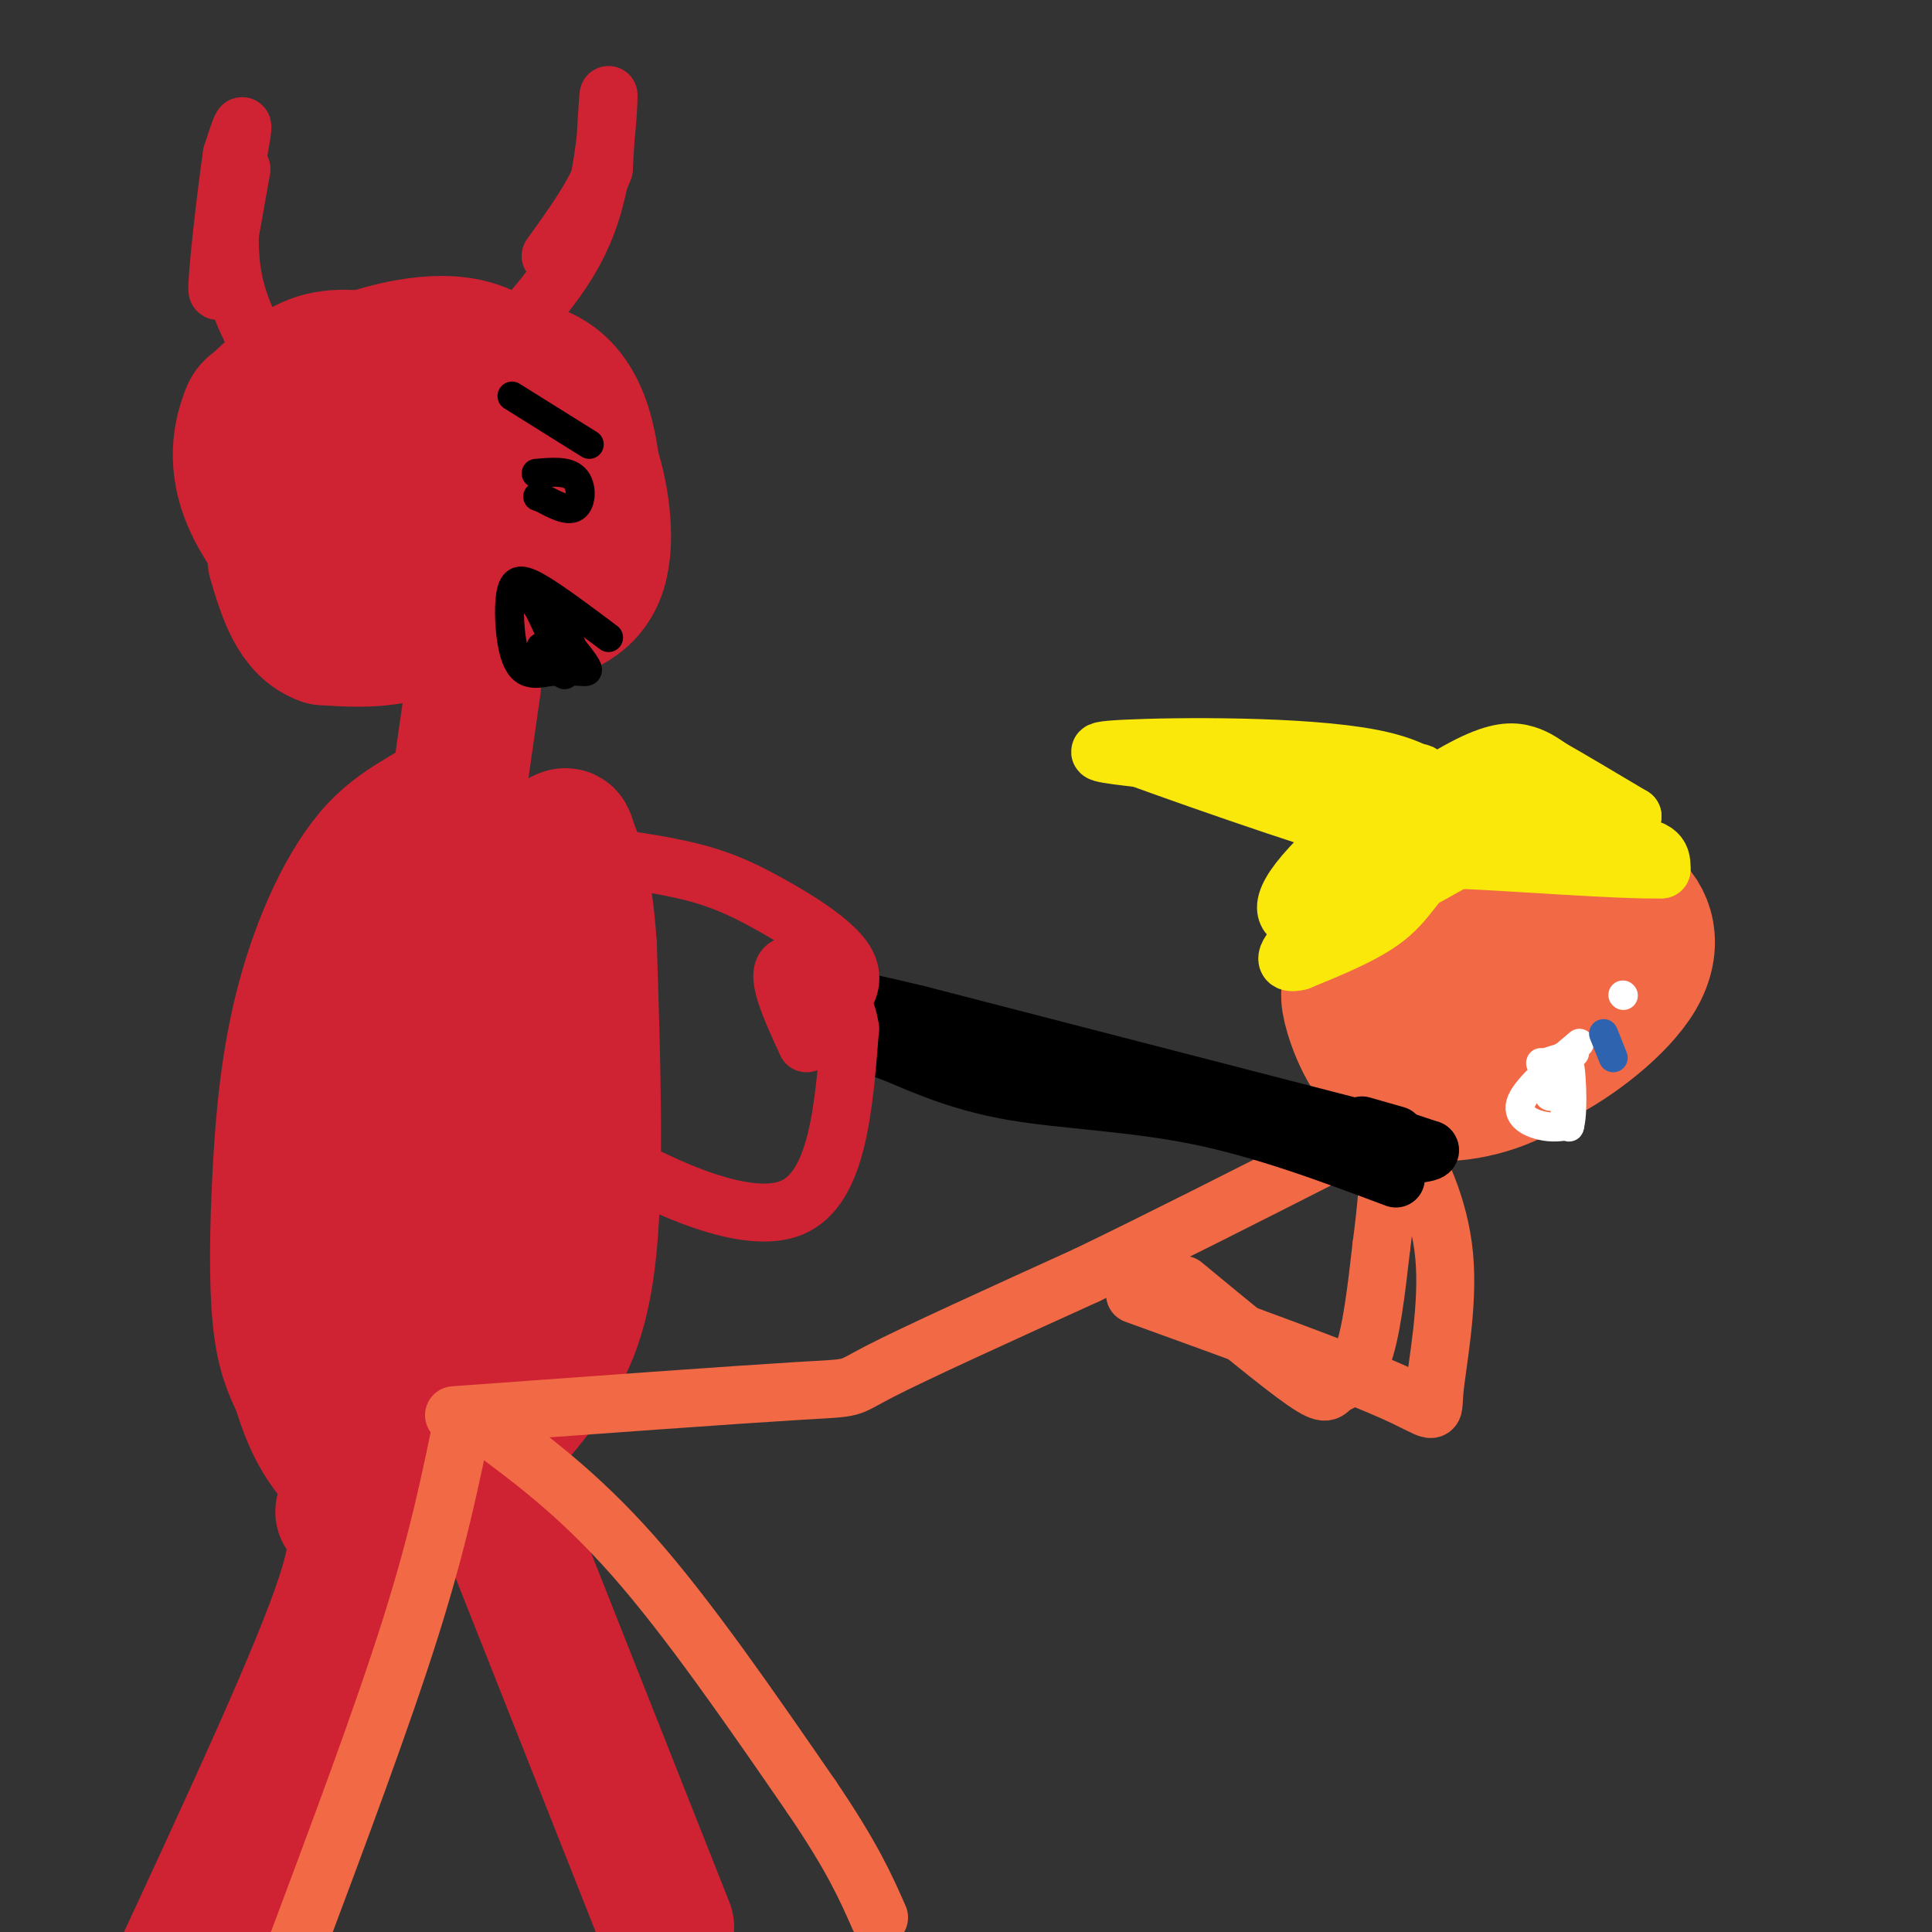 <svg viewBox='0 0 400 400' version='1.1' xmlns='http://www.w3.org/2000/svg' xmlns:xlink='http://www.w3.org/1999/xlink'><rect x="0" y="0" width="400" height="400" fill="#333333" stroke="none"/><g fill='none' stroke='#cf2233' stroke-width='28' stroke-linecap='round' stroke-linejoin='round'><path d='M61,93c4.333,-3.225 8.666,-6.449 14,-8c5.334,-1.551 11.669,-1.427 16,0c4.331,1.427 6.656,4.158 7,11c0.344,6.842 -1.295,17.794 -4,23c-2.705,5.206 -6.476,4.667 -10,6c-3.524,1.333 -6.799,4.538 -13,1c-6.201,-3.538 -15.327,-13.818 -19,-22c-3.673,-8.182 -1.892,-14.265 -1,-17c0.892,-2.735 0.894,-2.121 3,-4c2.106,-1.879 6.316,-6.251 11,-8c4.684,-1.749 9.842,-0.874 15,0'/><path d='M80,75c4.457,0.150 8.100,0.524 11,0c2.900,-0.524 5.058,-1.947 6,4c0.942,5.947 0.667,19.265 1,25c0.333,5.735 1.275,3.889 -1,6c-2.275,2.111 -7.767,8.179 -12,12c-4.233,3.821 -7.207,5.395 -11,2c-3.793,-3.395 -8.405,-11.759 -10,-20c-1.595,-8.241 -0.172,-16.360 1,-21c1.172,-4.640 2.094,-5.803 8,-8c5.906,-2.197 16.795,-5.428 25,-3c8.205,2.428 13.725,10.517 16,17c2.275,6.483 1.305,11.361 0,15c-1.305,3.639 -2.944,6.040 -6,8c-3.056,1.960 -7.528,3.480 -12,5'/><path d='M96,117c-4.619,1.146 -10.167,1.510 -14,-2c-3.833,-3.510 -5.951,-10.894 -7,-16c-1.049,-5.106 -1.027,-7.932 0,-11c1.027,-3.068 3.061,-6.377 10,-9c6.939,-2.623 18.784,-4.561 26,-2c7.216,2.561 9.803,9.621 11,16c1.197,6.379 1.004,12.078 -1,17c-2.004,4.922 -5.818,9.068 -10,12c-4.182,2.932 -8.732,4.649 -14,6c-5.268,1.351 -11.254,2.334 -16,-1c-4.746,-3.334 -8.251,-10.987 -10,-17c-1.749,-6.013 -1.740,-10.388 0,-15c1.740,-4.612 5.211,-9.461 10,-12c4.789,-2.539 10.894,-2.770 17,-3'/><path d='M98,80c5.268,-0.182 9.939,0.864 14,3c4.061,2.136 7.511,5.363 10,12c2.489,6.637 4.018,16.685 2,23c-2.018,6.315 -7.583,8.897 -15,10c-7.417,1.103 -16.684,0.728 -22,-1c-5.316,-1.728 -6.679,-4.810 -8,-9c-1.321,-4.190 -2.601,-9.488 -2,-14c0.601,-4.512 3.082,-8.238 5,-11c1.918,-2.762 3.274,-4.561 10,-6c6.726,-1.439 18.824,-2.520 25,0c6.176,2.520 6.432,8.640 1,17c-5.432,8.360 -16.552,18.960 -26,24c-9.448,5.040 -17.224,4.520 -25,4'/><path d='M67,132c-5.833,-2.000 -7.917,-9.000 -10,-16'/><path d='M98,142c0.000,0.000 -3.000,21.000 -3,21'/><path d='M95,163c-3.482,4.780 -10.687,6.231 -17,13c-6.313,6.769 -11.733,18.856 -15,31c-3.267,12.144 -4.379,24.347 -5,36c-0.621,11.653 -0.749,22.758 0,30c0.749,7.242 2.374,10.621 4,14'/><path d='M62,287c1.375,4.461 2.811,8.613 6,13c3.189,4.387 8.131,9.010 12,11c3.869,1.990 6.666,1.348 12,-3c5.334,-4.348 13.205,-12.401 19,-20c5.795,-7.599 9.513,-14.742 11,-30c1.487,-15.258 0.744,-38.629 0,-62'/><path d='M122,196c-0.906,-14.194 -3.169,-18.678 -4,-21c-0.831,-2.322 -0.228,-2.481 -3,-1c-2.772,1.481 -8.918,4.603 -16,28c-7.082,23.397 -15.099,67.068 -18,74c-2.901,6.932 -0.686,-22.877 2,-42c2.686,-19.123 5.843,-27.562 9,-36'/><path d='M92,198c2.735,1.304 5.073,22.565 6,38c0.927,15.435 0.441,25.046 -2,38c-2.441,12.954 -6.839,29.251 -11,22c-4.161,-7.251 -8.085,-38.051 -10,-58c-1.915,-19.949 -1.822,-29.047 -1,-38c0.822,-8.953 2.374,-17.762 5,-20c2.626,-2.238 6.325,2.094 8,4c1.675,1.906 1.325,1.387 3,8c1.675,6.613 5.374,20.357 7,36c1.626,15.643 1.179,33.184 0,36c-1.179,2.816 -3.089,-9.092 -5,-21'/><path d='M92,243c-0.778,-6.511 -0.222,-12.289 0,-9c0.222,3.289 0.111,15.644 0,28'/><path d='M71,313c2.417,2.333 4.833,4.667 -1,21c-5.833,16.333 -19.917,46.667 -34,77'/><path d='M100,303c0.000,0.000 38.000,96.000 38,96'/></g>
<g fill='none' stroke='#cf2233' stroke-width='6' stroke-linecap='round' stroke-linejoin='round'><path d='M112,96c0.000,0.000 0.100,0.100 0.1,0.1'/></g>
<g fill='none' stroke='#000000' stroke-width='6' stroke-linecap='round' stroke-linejoin='round'><path d='M111,98c3.222,-0.289 6.444,-0.578 8,1c1.556,1.578 1.444,5.022 0,6c-1.444,0.978 -4.222,-0.511 -7,-2'/><path d='M112,103c-1.167,-0.333 -0.583,-0.167 0,0'/><path d='M106,82c0.000,0.000 16.000,10.000 16,10'/><path d='M126,132c-5.254,-3.941 -10.507,-7.882 -14,-10c-3.493,-2.118 -5.225,-2.413 -6,0c-0.775,2.413 -0.593,7.534 0,11c0.593,3.466 1.598,5.276 3,6c1.402,0.724 3.201,0.362 5,0'/><path d='M114,139c1.951,-0.032 4.327,-0.112 6,0c1.673,0.112 2.643,0.415 0,-3c-2.643,-3.415 -8.898,-10.547 -11,-13c-2.102,-2.453 -0.051,-0.226 2,2'/><path d='M111,125c1.867,3.644 5.533,11.756 6,14c0.467,2.244 -2.267,-1.378 -5,-5'/><path d='M112,134c0.689,-0.600 4.911,0.400 6,0c1.089,-0.400 -0.956,-2.200 -3,-4'/></g>
<g fill='none' stroke='#f26946' stroke-width='12' stroke-linecap='round' stroke-linejoin='round'><path d='M96,293c-2.583,12.750 -5.167,25.500 -11,44c-5.833,18.500 -14.917,42.750 -24,67'/><path d='M99,294c10.250,7.500 20.500,15.000 32,28c11.500,13.000 24.250,31.500 37,50'/><path d='M168,372c8.500,12.500 11.250,18.750 14,25'/><path d='M94,293c29.044,-2.111 58.089,-4.222 71,-5c12.911,-0.778 9.689,-0.222 17,-4c7.311,-3.778 25.156,-11.889 43,-20'/><path d='M225,264c15.500,-7.500 32.750,-16.250 50,-25'/><path d='M275,239c9.000,-4.667 6.500,-3.833 4,-3'/><path d='M235,268c21.499,7.786 42.998,15.573 53,20c10.002,4.427 8.506,5.496 9,0c0.494,-5.496 2.979,-17.557 2,-28c-0.979,-10.443 -5.423,-19.270 -8,-23c-2.577,-3.730 -3.289,-2.365 -4,-1'/><path d='M287,236c-0.667,-0.167 -0.333,-0.083 0,0'/><path d='M245,266c10.042,8.298 20.083,16.595 25,20c4.917,3.405 4.708,1.917 6,1c1.292,-0.917 4.083,-1.262 6,-6c1.917,-4.738 2.958,-13.869 4,-23'/><path d='M286,258c1.000,-7.333 1.500,-14.167 2,-21'/></g>
<g fill='none' stroke='#f26946' stroke-width='28' stroke-linecap='round' stroke-linejoin='round'><path d='M302,214c1.782,-5.891 3.563,-11.783 5,-15c1.437,-3.217 2.528,-3.761 6,-5c3.472,-1.239 9.325,-3.175 13,-1c3.675,2.175 5.171,8.459 3,13c-2.171,4.541 -8.007,7.338 -12,10c-3.993,2.662 -6.141,5.189 -10,3c-3.859,-2.189 -9.430,-9.095 -15,-16'/><path d='M292,203c-3.295,-4.136 -4.033,-6.476 -1,-9c3.033,-2.524 9.836,-5.233 14,-7c4.164,-1.767 5.690,-2.593 9,-3c3.310,-0.407 8.406,-0.397 11,3c2.594,3.397 2.687,10.180 2,15c-0.687,4.820 -2.154,7.678 -4,11c-1.846,3.322 -4.072,7.107 -10,10c-5.928,2.893 -15.557,4.894 -22,2c-6.443,-2.894 -9.698,-10.684 -11,-15c-1.302,-4.316 -0.651,-5.158 0,-6'/><path d='M280,204c0.675,-2.417 2.361,-5.461 10,-10c7.639,-4.539 21.230,-10.575 27,-7c5.770,3.575 3.718,16.759 3,23c-0.718,6.241 -0.100,5.537 -4,6c-3.900,0.463 -12.316,2.091 -17,0c-4.684,-2.091 -5.637,-7.901 -7,-12c-1.363,-4.099 -3.136,-6.488 0,-10c3.136,-3.512 11.182,-8.146 17,-10c5.818,-1.854 9.409,-0.927 13,0'/><path d='M322,184c5.018,0.033 11.065,0.114 15,3c3.935,2.886 5.760,8.575 2,15c-3.760,6.425 -13.104,13.586 -20,17c-6.896,3.414 -11.345,3.081 -15,0c-3.655,-3.081 -6.517,-8.910 -8,-15c-1.483,-6.090 -1.586,-12.442 -1,-16c0.586,-3.558 1.861,-4.324 5,-6c3.139,-1.676 8.140,-4.264 13,-6c4.860,-1.736 9.578,-2.621 13,0c3.422,2.621 5.549,8.749 6,13c0.451,4.251 -0.775,6.626 -2,9'/><path d='M330,198c-1.292,3.080 -3.522,6.280 -10,9c-6.478,2.720 -17.204,4.962 -23,3c-5.796,-1.962 -6.660,-8.126 -6,-13c0.660,-4.874 2.846,-8.459 5,-11c2.154,-2.541 4.277,-4.040 10,-5c5.723,-0.960 15.044,-1.382 20,0c4.956,1.382 5.545,4.566 6,8c0.455,3.434 0.776,7.117 0,10c-0.776,2.883 -2.650,4.967 -7,7c-4.350,2.033 -11.175,4.017 -18,6'/><path d='M307,212c-6.696,1.118 -14.437,0.912 -19,-2c-4.563,-2.912 -5.949,-8.532 -8,-12c-2.051,-3.468 -4.766,-4.785 -1,-10c3.766,-5.215 14.014,-14.327 23,-18c8.986,-3.673 16.710,-1.907 21,0c4.290,1.907 5.145,3.953 6,6'/><path d='M329,176c1.821,3.500 3.375,9.250 4,13c0.625,3.750 0.321,5.500 -1,7c-1.321,1.500 -3.661,2.750 -6,4'/></g>
<g fill='none' stroke='#fae80b' stroke-width='12' stroke-linecap='round' stroke-linejoin='round'><path d='M276,184c2.601,-4.525 5.203,-9.049 15,-13c9.797,-3.951 26.791,-7.327 26,-4c-0.791,3.327 -19.367,13.357 -30,19c-10.633,5.643 -13.324,6.898 -15,7c-1.676,0.102 -2.338,-0.949 -3,-2'/><path d='M269,191c-1.998,-0.960 -5.494,-2.360 1,-10c6.494,-7.640 22.979,-21.518 24,-21c1.021,0.518 -13.423,15.434 -18,20c-4.577,4.566 0.711,-1.217 6,-7'/><path d='M282,173c5.036,-4.036 14.625,-10.625 21,-14c6.375,-3.375 9.536,-3.536 12,-3c2.464,0.536 4.232,1.768 6,3'/><path d='M321,159c3.833,2.167 10.417,6.083 17,10'/><path d='M338,169c-2.200,1.111 -16.200,-1.111 -25,0c-8.800,1.111 -12.400,5.556 -16,10'/><path d='M297,179c-3.911,3.600 -5.689,7.600 -10,11c-4.311,3.400 -11.156,6.200 -18,9'/><path d='M269,199c-3.541,0.940 -3.394,-1.209 1,-5c4.394,-3.791 13.033,-9.222 18,-12c4.967,-2.778 6.260,-2.902 15,-4c8.740,-1.098 24.926,-3.171 33,-3c8.074,0.171 8.037,2.585 8,5'/><path d='M344,180c-7.667,0.274 -30.833,-1.542 -42,-2c-11.167,-0.458 -10.333,0.440 -11,2c-0.667,1.560 -2.833,3.780 -5,6'/><path d='M300,175c0.274,-1.250 0.548,-2.500 0,-6c-0.548,-3.500 -1.917,-9.250 -16,-12c-14.083,-2.750 -40.881,-2.500 -51,-2c-10.119,0.500 -3.560,1.250 3,2'/><path d='M236,157c13.119,4.774 44.417,15.708 52,17c7.583,1.292 -8.548,-7.060 -18,-11c-9.452,-3.940 -12.226,-3.470 -15,-3'/><path d='M255,160c-0.167,-0.667 6.917,-0.833 14,-1'/></g>
<g fill='none' stroke='#000000' stroke-width='12' stroke-linecap='round' stroke-linejoin='round'><path d='M289,244c-13.644,-5.111 -27.289,-10.222 -41,-13c-13.711,-2.778 -27.489,-3.222 -38,-5c-10.511,-1.778 -17.756,-4.889 -25,-8'/><path d='M185,218c-7.333,-2.500 -13.167,-4.750 -19,-7'/><path d='M279,233c0.000,0.000 -89.000,-23.000 -89,-23'/><path d='M190,210c-18.667,-4.500 -20.833,-4.250 -23,-4'/><path d='M167,206c-4.167,-0.667 -3.083,-0.333 -2,0'/><path d='M282,233c0.000,0.000 7.000,2.000 7,2'/><path d='M290,236c0.000,0.000 6.000,2.000 6,2'/><path d='M296,238c0.500,0.500 -1.250,0.750 -3,1'/></g>
<g fill='none' stroke='#cf2233' stroke-width='12' stroke-linecap='round' stroke-linejoin='round'><path d='M112,229c2.489,2.711 4.978,5.422 15,11c10.022,5.578 27.578,14.022 37,10c9.422,-4.022 10.711,-20.511 12,-37'/><path d='M176,213c-1.200,-9.356 -10.200,-14.244 -13,-13c-2.800,1.244 0.600,8.622 4,16'/><path d='M114,176c9.866,1.191 19.732,2.383 27,4c7.268,1.617 11.938,3.660 18,7c6.062,3.340 13.517,7.976 16,12c2.483,4.024 -0.005,7.435 -1,8c-0.995,0.565 -0.498,-1.718 0,-4'/><path d='M174,203c-0.167,-1.333 -0.583,-2.667 -1,-4'/><path d='M61,82c-5.756,-7.778 -11.511,-15.556 -13,-26c-1.489,-10.444 1.289,-23.556 2,-28c0.711,-4.444 -0.644,-0.222 -2,4'/><path d='M48,32c-1.200,7.956 -3.200,25.844 -3,28c0.200,2.156 2.600,-11.422 5,-25'/><path d='M106,69c6.289,-7.022 12.578,-14.044 16,-24c3.422,-9.956 3.978,-22.844 4,-25c0.022,-2.156 -0.489,6.422 -1,15'/><path d='M125,35c-2.000,5.500 -6.500,11.750 -11,18'/></g>
<g fill='none' stroke='#ffffff' stroke-width='6' stroke-linecap='round' stroke-linejoin='round'><path d='M336,206c0.000,0.000 0.100,0.100 0.1,0.1'/><path d='M327,216c-5.378,4.511 -10.756,9.022 -12,12c-1.244,2.978 1.644,4.422 4,5c2.356,0.578 4.178,0.289 6,0'/><path d='M325,233c0.905,-3.548 0.167,-12.417 0,-12c-0.167,0.417 0.238,10.119 0,12c-0.238,1.881 -1.119,-4.060 -2,-10'/><path d='M323,223c-0.663,-0.332 -1.322,3.839 -2,4c-0.678,0.161 -1.375,-3.687 0,-6c1.375,-2.313 4.821,-3.089 5,-3c0.179,0.089 -2.911,1.045 -6,2'/><path d='M320,220c-1.167,0.333 -1.083,0.167 -1,0'/></g>
<g fill='none' stroke='#2d63af' stroke-width='6' stroke-linecap='round' stroke-linejoin='round'><path d='M332,214c0.000,0.000 2.000,5.000 2,5'/></g>
</svg>